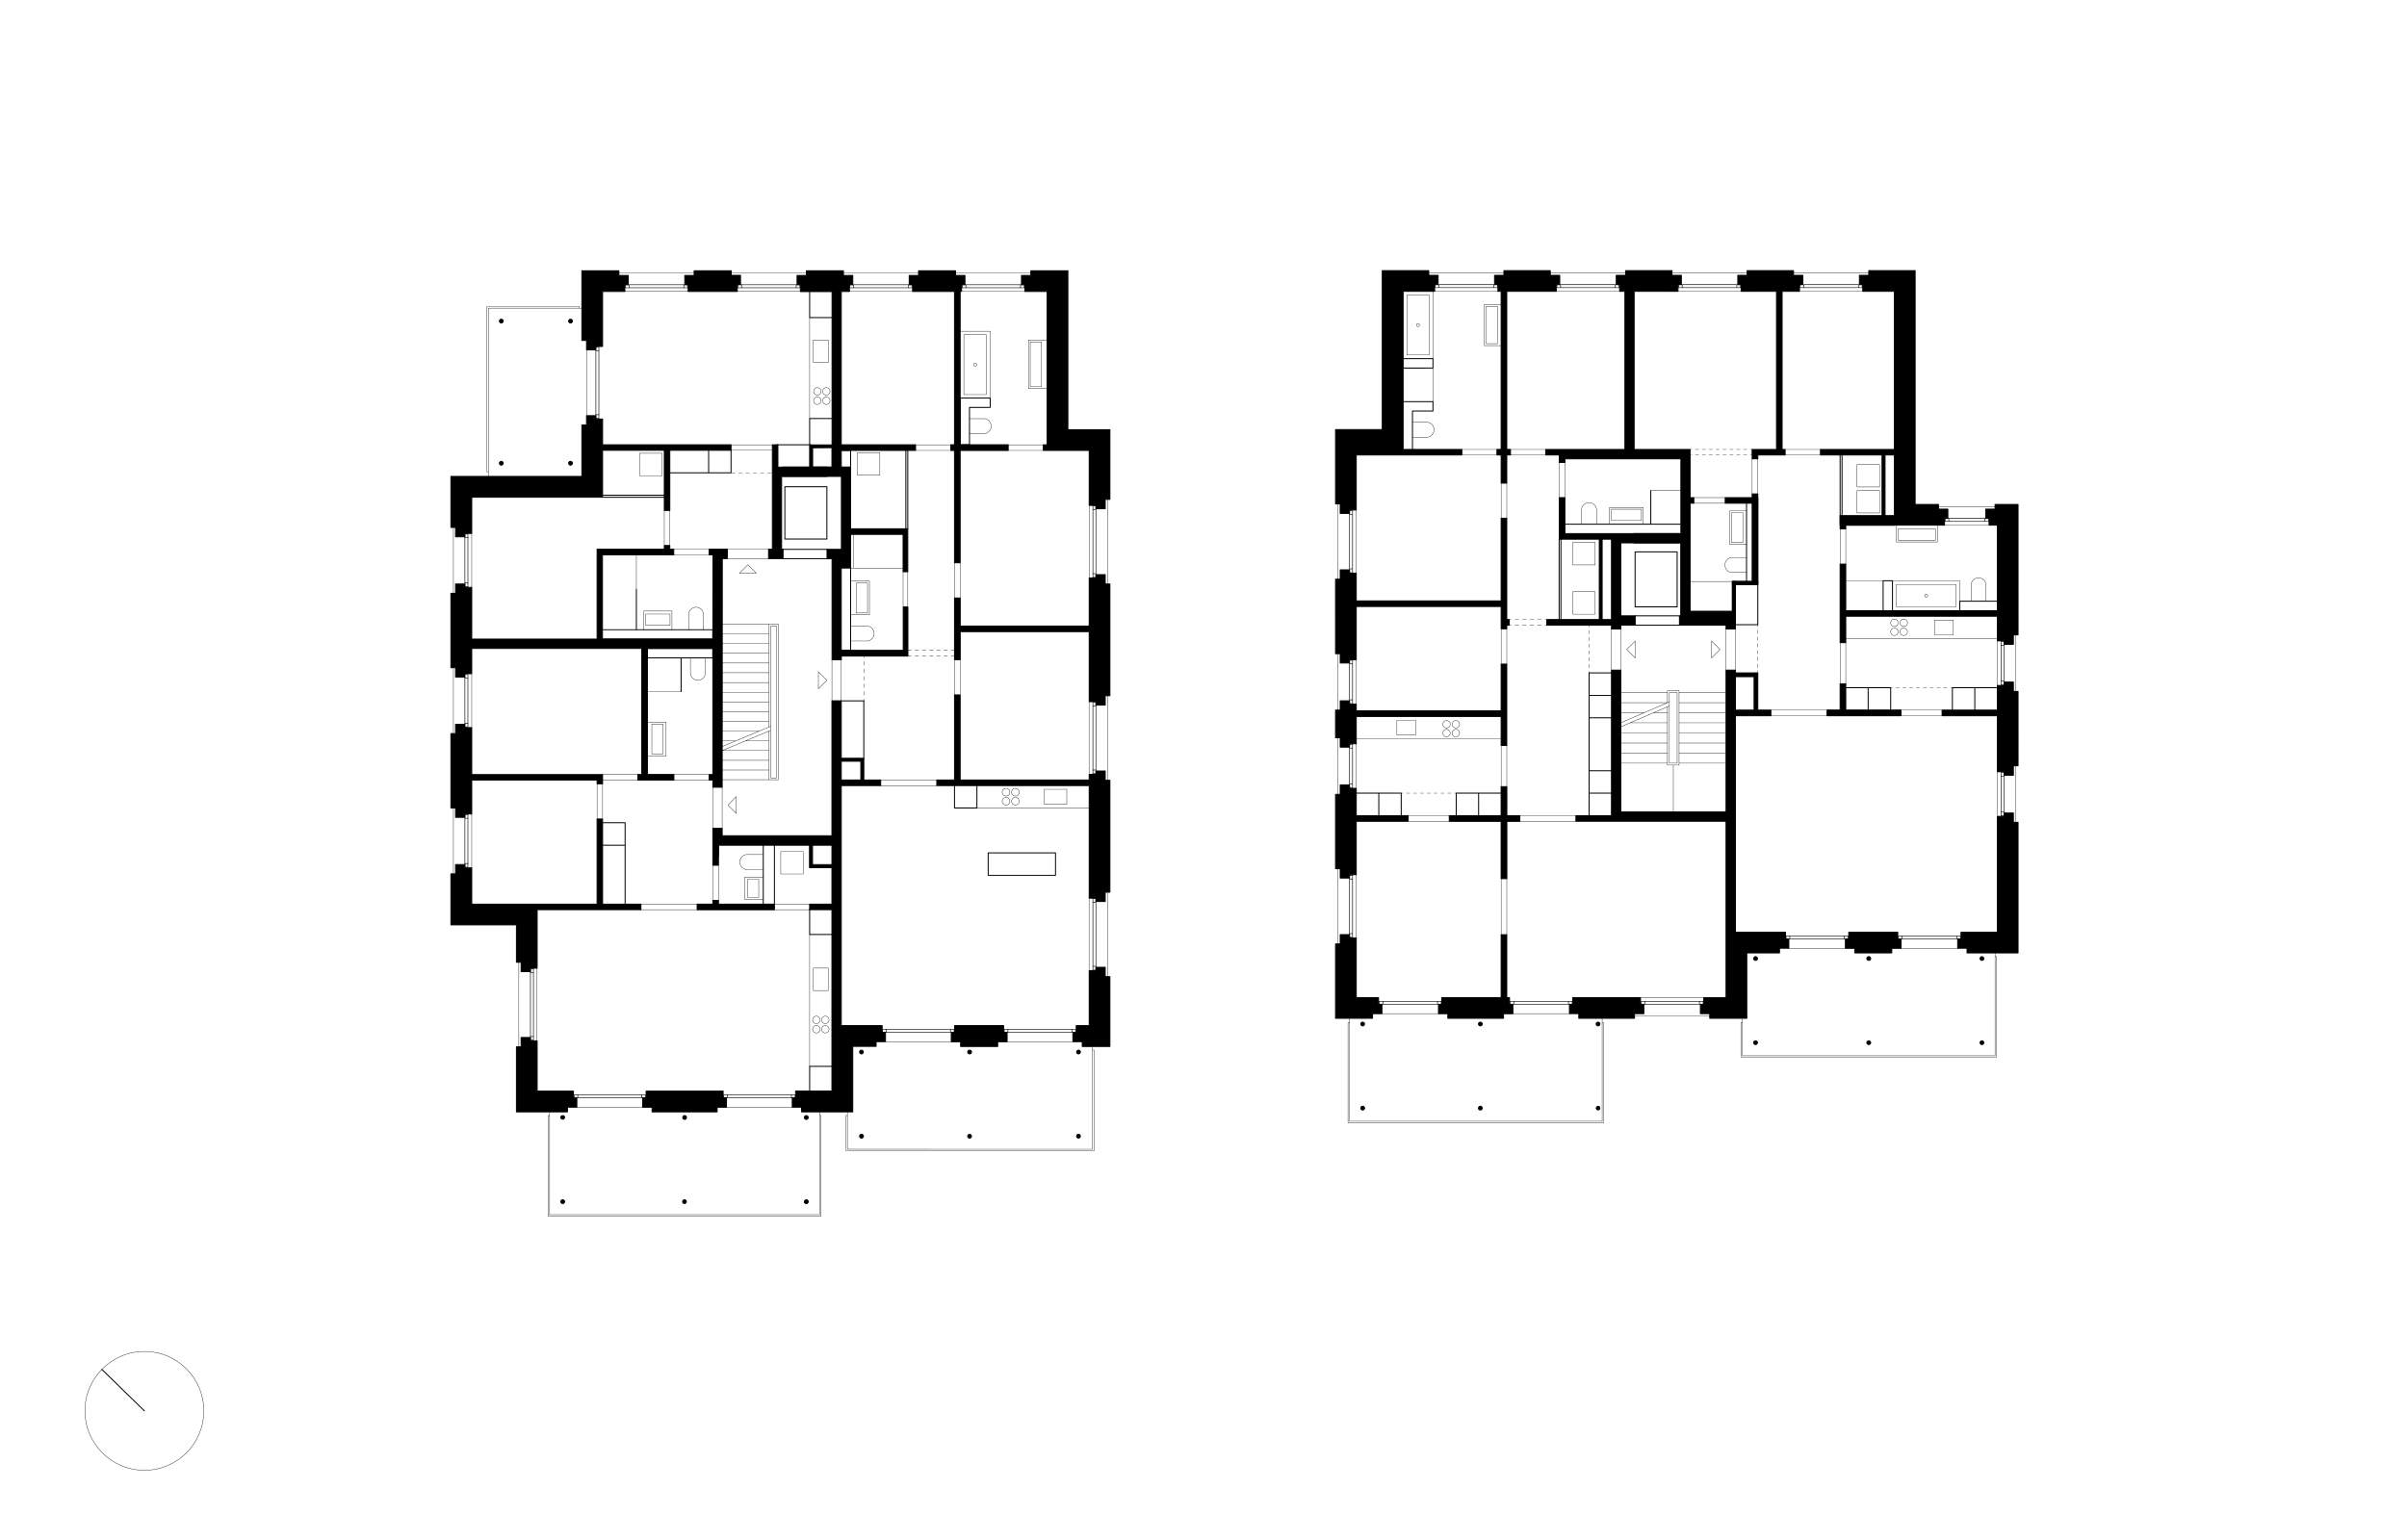 <svg xmlns="http://www.w3.org/2000/svg" width="708.7mm" height="453.5mm" viewBox="0 0 2008.8 1285.4"><defs><style>.a,.b,.c,.d,.f,.g,.h,.i,.l,.m,.n{stroke:#000;stroke-linecap:round;stroke-linejoin:round}.a,.b,.c{stroke-width:.8px}.a,.l,.n{fill-rule:evenodd}.c,.d,.f,.g,.h,.i,.l,.m,.n{fill:none}.d,.f,.g,.h,.i,.n{stroke-width:.3px}.f{stroke-dasharray:2.83 2.83}.g{stroke-dasharray:2.87 2.87}.h{stroke-dasharray:3 3}.i{stroke-dasharray:3.14 3.14}.l,.m{stroke-width:.5px}</style></defs><path class="a" d="M572.3 1002.1a1.3 1.3 0 00-1.1-.5 1.6 1.6 0 00-1.1.5 1.6 1.6 0 00-.4 1.1 1.5 1.5 0 001.5 1.5 1.6 1.6 0 001.6-1.5 1.6 1.6 0 00-.4-1.1zM901.2 947.4a1.6 1.6 0 00-1.1-.5 1.6 1.6 0 100 3.2 1.6 1.6 0 001.5-1.6 1.5 1.5 0 00-.4-1.1zM572.5 931.8a1.6 1.6 0 00-1.1-.5 1.3 1.3 0 00-1.1.5 1.6 1.6 0 00-.5 1.1 1.6 1.6 0 001.6 1.6 1.6 1.6 0 001.5-1.6 1.5 1.5 0 00-.4-1.1zM901.2 877.1a1.5 1.5 0 00-1.1-.4 1.6 1.6 0 00-1.6 1.5 1.6 1.6 0 001.6 1.6 1.6 1.6 0 001.5-1.6 1.5 1.5 0 00-.4-1.1zM672.9 1001.6a1.6 1.6 0 00-1.1.5 1.3 1.3 0 00-.5 1.1 1.6 1.6 0 003.2 0 1.6 1.6 0 00-1.6-1.6zM469.6 1001.6a1.5 1.5 0 00-1.1.4 1.5 1.5 0 000 2.2 1.6 1.6 0 001.1.5 1.6 1.6 0 001.6-1.6 1.6 1.6 0 00-1.6-1.5zM719 946.9a1.3 1.3 0 00-1.1.5h-.1a2.1 2.1 0 00-.4 1.1 1.6 1.6 0 001.6 1.6 1.6 1.6 0 000-3.2zM809.2 947a1.6 1.6 0 00-1.6 1.5 1.6 1.6 0 103.2 0 1.6 1.6 0 00-1.6-1.5zM417.3 269.1a1.4 1.4 0 001.1.5 1.6 1.6 0 001.1-.5 1.4 1.4 0 00.4-1.1 1.5 1.5 0 00-.4-1.1 1.5 1.5 0 00-1.1-.4 1.4 1.4 0 00-1.1.4 1.6 1.6 0 00-.5 1.1 1.4 1.4 0 00.5 1.1zM475 269.1h.1a1.3 1.3 0 001.1.5 1.6 1.6 0 001.1-.5 1.8 1.8 0 00.4-1.1 2.1 2.1 0 00-.4-1.1 1.5 1.5 0 00-1.1-.4 1.2 1.2 0 00-1.1.4h-.1a2.1 2.1 0 00-.4 1.1 1.8 1.8 0 00.4 1.1zM476.2 388.3a1.6 1.6 0 001.5-1.6 2.1 2.1 0 00-.4-1.1 1.6 1.6 0 00-1.1-.5 1.3 1.3 0 00-1.1.5h-.1a2.1 2.1 0 00-.4 1.1 1.6 1.6 0 001.6 1.6zM418.4 388.3a1.6 1.6 0 001.5-1.6 1.5 1.5 0 00-.4-1.1 1.5 1.5 0 00-2.2 0 1.6 1.6 0 00-.5 1.1 1.6 1.6 0 001.6 1.6zM672.9 931.3a1.6 1.6 0 00-1.1.5 1.6 1.6 0 00-.5 1.1 1.6 1.6 0 101.6-1.6zM469.6 931.3a2.1 2.1 0 00-1.1.4 1.3 1.3 0 00-.5 1.1 1.6 1.6 0 00.5 1.1 2.1 2.1 0 001.1.4 1.6 1.6 0 001.6-1.5 1.6 1.6 0 00-1.6-1.5zM719 876.7a1.2 1.2 0 00-1.1.4h-.1a2.1 2.1 0 00-.4 1.1 1.6 1.6 0 001.6 1.6 1.6 1.6 0 001.5-1.6 1.5 1.5 0 00-1.5-1.5zM809.2 876.7a1.5 1.5 0 00-1.1.4 1.6 1.6 0 00-.5 1.1 1.6 1.6 0 103.2 0 1.6 1.6 0 00-1.6-1.5zM599.6 751.7h-4.7v3.1h-13.1v4.6h64.5v-4.6h-46.7v-3.1z"/><path class="a" d="M736.2 859.3v-3.1h-34.1V655.8H735v-4.7h-14.1V633h-18.8v-48h-7.8v112.7h-91.6v-6.2h-7.8v30.8h4.7v-16.7h76v18.7h18.7v30.5h-18.6v4.6h18.6v151.4H664v5.7h-2.8v7.8h7.8v3.9h42.7v-54.7h19.5v-3.9h7.8v-7.8h-2.8zm-34.1-223.8h16.3v15.6h-16.3zm-24 86.3v-16.2h16.2v16.2zM837.6 859.3v-3.1h-40.9v5.6h-2.8v7.8h7.8v4H832.6v-4h7.9v-7.8h-2.9v-2.5zM380.2 448.1h7.8v-2.8h5.7v-30.2H502.9v-39.2h51.5v50.2h4.6v-50.2h51.1v-4.6H502.9v-21.5h-5.6V347h-7.8v7.8h-3.9v42.9H376.3v42.6h3.9v7.8zM380.2 682.3h7.8v-2.8h5.7v-28.3h104.6v3.1h4.6V646.6H393.7v-39.2H388v-2.8h-7.8v7.8h-3.9v62.1h3.9v7.8zM478.6 914v-3.1h-30.3v-42h-5.6v-2.8h-7.8v7.8H431V928.2h42.6v-3.9h7.8v-7.8h-2.8V914zM603.5 914v-3.1h-64.3v5.6h-2.9v7.8h7.9v3.9H598.5v-3.9h7.8v-7.8h-2.8V914zM761.6 240.2v3.1h35v128h-3.1v4.7h3.1v93.8h4.7V376h40.1v-4.7h-40.1v-128h1.2v-5.6h2.8v-7.8h-7.8V226H766.6v3.9h-7.8v7.8h2.8v2.5zM922.4 479.7h-7.8v2.8H909v40.1H801.3v-23.4h-4.7v51.5h4.7v-23.4H909v58.5h5.6v2.8h7.8v-7.8h3.9v-93.3h-3.9v-7.8zM922.4 643.6h-7.8v2.8H909v4.7H801.3v-71h-4.7v71h-14.8v4.7H909v94h5.6v2.8h7.8v-7.8h3.9v-93.4h-3.9v-7.8zM922.4 807.5h-7.8v2.8H909v45.9h-10.8v5.6h-2.8v7.8h7.8v4h23.1V815.3h-3.9v-7.8zM891.2 358.7V226H860.3v3.9h-7.8v7.8h2.8v5.6h18.6v128h-3.2v4.7H909v45.9h5.6v2.8h7.8v-7.8h3.9v-58.2h-35.1zM489.5 292h7.8v-2.8h5.6v-45.9h18.6v-5.6h2.8v-7.8h-7.8V226H485.6v58.2h3.9v7.8zM380.2 565.2h7.8v-2.8h5.7v-21.1h141.9v105.3h-3.3v4.6h30.1v-4.6h-22.1V541.3h54.6v105.3h-3.1v4.6h3.1v6h7.8l.1-190.9h4.2v-7.8h-15.2v4.7h3.2l-.1 70.3h-92.1v-70.3h59.5v-4.7H559v-3.1h-4.6v3.1h-56.1v75H393.7v-43.2H388v-2.8h-7.8v7.8h-3.9V557.4h3.9v7.8zM502.9 683.7h-4.6v71.1H393.7v-30.3H388v-2.8h-7.8v7.8h-3.9v42.6H431V803.3h3.9v7.8h7.8v-2.8h5.6v-48.9h86.6v-4.6h-32v-71.1zM574.3 240.2v3.1h41v-5.7h2.7v-7.8h-7.7V226h-31v3.9h-7.8v7.8h2.8v2.5zM702.1 298v-54.7h6.8v-5.6h2.8v-7.8h-7.8V226H673v3.9h-7.8v7.8h2.8v5.7h26.4v128h-18.7v18.5h-26.5v-18.6h-4.6v87.2h-3.2v7.8h12.1v-7.8h-1.2v-60.8h49.9v60.9h-12v7.9h4.2v84.3h7.8v-3.1h55.5v-41h-3.9v36.2h-51.7v-68.7h7.8v-28.1h43.8v31.2h3.9v-35.9h-47.7v-51.6h-7.8V376h62v-4.7h-62zm-7.8 75.7v16.1h-16.1v-16zM1250.1 240.1v3.1h2.7v132h-3.5v4.6h3.5v23.5h4.7v-23.5h3.1v-4.6h-3.1v-132h41.3v-5.6h2.9v-7.8h-7.9v-3.9h-38.7v3.9h-7.8v7.8h2.8v2.5zM1680.6 421.1H1665v3.9h-7.8v7.8h2.8v5.6h6.9v71.4h-126.5v-38.9h-4.7v65.6h4.7v-22.1h126.5V535h5.6v2.9h7.8V530h3.9V421.1h-3.6zM1680.3 569.4h-7.8v2.8h-5.6v20.6h-46.1v4.7h46.1v46.8h5.6v2.9h7.8v-7.9h3.9V577.2h-3.9v-7.8zM1680.3 678.7h-7.8v2.8h-5.6v96.7h-30.3v5.6h-2.8v7.8h7.8v3.9h42.6V686.5h-3.9v-7.8zM1496.8 225.9h-38.7v3.9h-7.8v7.8h2.8v5.6h29.5v132h-20.3v7.8h4.7v-3.2h22.8v-4.6h-2.5v-132h14.5v-5.6h2.8v-7.8h-7.8v-3.9zM1131.9 658.1h-5.6v-2.8h-7.8v7.8h-3.9v62.1h3.9v7.8h7.8v-2.8h5.6v-44.6h43.3v-4.7h-43.3v-22.8zM1118.5 623.7h7.8v-2.8h5.6v-22.8h120.9v24.2h4.7v-67.9h-4.7v39h-120.9v-5.6h-5.6V585h-7.8v7.8h-3.9v23.1h3.9v7.8zM1118.5 553.5h7.8v-2.8h5.6v-44.4h120.9v18.6h4.7v-3h2.1v-4.7h-2.1v-84.6h-4.7v69h-120.9v-23.1h-5.6v-2.8h-7.8v7.8h-3.9V545.7h3.9v7.8zM1118.5 428.6h7.8v-2.9h5.6v-45.9h88.1v-4.6h-49v-132h26.3v-5.6h2.9v-7.8h-7.8v-3.9H1153.6v132.7h-39v62.1h3.9v7.9zM1150.5 835.9v-3.1h-18.6V783h-5.6v-2.8h-7.8v7.8h-3.9v62.1H1145.5v-3.9h7.8v-7.8h-2.8v-2.5zM1259.8 835.9v-3.1h-2.3v-52.5h-4.7v52.5h-49.5v5.6h-2.8v7.8h7.8v3.9h46.5v-3.9h7.8v-7.8h-2.8v-2.5zM1369.1 835.9v-3.1h-56.5v5.6h-2.8v7.8h7.8v3.9H1364.1v-3.9h7.8v-7.8h-2.8v-2.5zM1490.1 781.3v-3.1h-41.8V597.5h29.6v-4.7H1467v-31.1h-18.7v-2.3h-7.8V677.8h-87.8V559.4h-7.8v121.5h-29.7v4.7h125.3v147.2h-18.6v5.6h-2.8v7.8h7.8v3.9h30.9v-54.6h27.3v-3.9h7.8v-7.8h-2.8zm-41.8-216.4h15.6v27.9h-15.6zM1583.8 781.3v-3.1h-40.9v5.6h-2.8v7.8h7.8v3.9H1578.8v-3.9h7.8v-7.8h-2.8v-2.5zM1290.9 517.2v4.7h54v3.2h7.8v-3.2h12v-7.8h-12v-60.9h50v60.9h-1.1v7.8h38.9v3.2h7.8v-11h-37.8v-94h3.1v-4.7h-3.1v-40.2h-46.7v-132h36.6v-5.6h2.8v-7.8h-7.8v-3.9h-38.7v3.9h-7.8v7.8h2.8v5.6h4.4v132H1290v4.6h11.3v6.3h4.7V383h96.8v62.4H1306v-30h-4.7v34.7h33.4v67.1zm46.2-67.1h7.8v67.1h-7.8zM1535.7 438.4h45.3v-7.8h-45.3v7.8z"/><path class="a" d="M1535.7 441.5h4.7v-10.9h-4.7v10.9zM1570.7 430.6h2.5v-50.8h7.8v58.6H1622.8v-5.6h2.8V425h-7.8v-3.9h-19.5V225.9h-38.7v3.9h-7.8v7.8h2.8v5.6h26.4v132h-61.7v4.6h51.4v50.8zM1586.5 592.8h-46.1v-22h-4.7v22h-10.9v4.7h61.7v-4.7zM1257.5 656.7h-4.7v24.2h-43.3v4.7h43.3v47.9h4.7v-47.9h10.9v-4.7h-10.9v-24.2zM1333.7 923.5l-1.1.5-.5 1.1.5 1.1 1.1.4 1.1-.4.4-1.1-.4-1.1-1.1-.5zM1465.1 868.9a1.5 1.5 0 00-1.5 1.5 1.2 1.2 0 00.4 1.1 1.6 1.6 0 001.1.5 1.4 1.4 0 001.1-.5 1.3 1.3 0 00.5-1.1 1.6 1.6 0 00-1.6-1.5zM1654.1 868.9a1.6 1.6 0 00-1.6 1.5 1.3 1.3 0 00.5 1.1 1.3 1.3 0 001.1.5 1.6 1.6 0 001.1-.5 1.6 1.6 0 00.4-1.1 1.5 1.5 0 00-1.5-1.5zM1559.6 868.9a1.6 1.6 0 00-1.6 1.5 1.3 1.3 0 00.5 1.1 1.5 1.5 0 002.2 0 1.3 1.3 0 00.5-1.1 1.6 1.6 0 00-1.6-1.5zM1137.2 923.5a1.6 1.6 0 00-1.5 1.6 1.5 1.5 0 00.4 1.1 1.5 1.5 0 001.1.4 1.2 1.2 0 001.1-.4 1.6 1.6 0 00.5-1.1 1.6 1.6 0 00-1.6-1.6zM1235.4 923.5a1.6 1.6 0 00-1.5 1.6 2.1 2.1 0 00.4 1.1 1.5 1.5 0 001.1.4 1.2 1.2 0 001.1-.4h.1a2.1 2.1 0 00.4-1.1 1.6 1.6 0 00-1.6-1.6zM1465.1 798.6a1.6 1.6 0 00-1.5 1.6 1.5 1.5 0 00.4 1.1 1.5 1.5 0 001.1.4 1.4 1.4 0 001.1-.4 1.6 1.6 0 00.5-1.1 1.6 1.6 0 00-1.6-1.6zM1654.1 798.6a1.6 1.6 0 00-1.6 1.6 1.6 1.6 0 00.5 1.1 1.2 1.2 0 001.1.4 1.5 1.5 0 001.1-.4 2.1 2.1 0 00.4-1.1 1.6 1.6 0 00-1.5-1.6zM1559.6 798.6a1.6 1.6 0 00-1.6 1.6 1.6 1.6 0 00.5 1.1 1.7 1.7 0 002.2 0 1.6 1.6 0 00.5-1.1 1.6 1.6 0 00-1.6-1.6zM1137.2 853.3a1.5 1.5 0 00-1.5 1.5 1.5 1.5 0 00.4 1.1 1.6 1.6 0 001.1.5 1.3 1.3 0 001.1-.5 1.6 1.6 0 00.5-1.1 1.6 1.6 0 00-1.6-1.5zM1333.7 853.3a1.6 1.6 0 00-1.6 1.5 1.6 1.6 0 00.5 1.1 1.3 1.3 0 001.1.5 1.6 1.6 0 001.1-.5 2.1 2.1 0 00.4-1.1 1.5 1.5 0 00-1.5-1.5zM1235.4 853.3a1.5 1.5 0 00-1.5 1.5 2.1 2.1 0 00.4 1.1 1.6 1.6 0 001.1.5 1.3 1.3 0 001.1-.5h.1a2.1 2.1 0 00.4-1.1 1.6 1.6 0 00-1.6-1.5zM1467 412.3h-4.7v3.1h-22.5v4.7h27.2v-7.8z"/><path class="b" d="M1409.6 510.4h38.7v6.01h-38.7z"/><path class="b" d="M1445.8 485.4h2.5v30.99h-2.5z"/><path class="b" d="M1445.8 485.4h21.2v2.5h-21.2z"/><path class="b" d="M1462.3 415.4h4.7v72.45h-4.7z"/><path class="c" d="M1364.6 506.6h35.1M1364.6 460.7h35.1M1399.7 506.6v-45.9M1364.6 460.7v45.9M1401.5 521.9h-36.9M1401.5 514.1h-36.9M1401.5 445.4h-37.8M1401.5 453.2h-37.8M637 754.8v-49.2M521.7 686.8H503M521.7 686.8v67.9M503 705.6h18.7M702.1 585.1h18.8M720.9 585.1V633M824.7 730.7V712M824.7 712h56.2M880.9 730.7h-56.2M880.9 712v18.7M796.6 674.5v-18.7M815.3 674.5h-18.7M648.4 371.3h28.5M609.6 394.7H559M591.4 375.9v18.8M594.9 541.3h-54.6M540.3 541.3v7.9M540.3 549.2h54.6M594.9 549.2v-7.9M502.9 533.5h92M594.9 533.5v-7.8M594.9 525.7h-92.1M646.3 754.7v-49.1M599.6 705.6v9.3M809.1 371.3v-31.2M801.3 332.3v39M801.3 371.3h7.8M756 376v65.4M757.6 441.4V376M709.9 397.7V376M709.9 376h-7.8M702.1 542.9h7.8M709.9 542.9v-68.7M809.1 340.1h16.8M826.4 340.1v-7.8M826.4 332.3h-25.1M503 413.4h51.4M610.1 394.7v-18.8M694.4 349.4h-18.7M675.7 349.4v21.9M815.3 655.8v18.7M690.1 389.9h-36.8M690.1 397.7h-36.8M655 406.3h35.1M690.1 450H655M690.1 406.3V450M655 450v-43.7M653.3 466.4h36.8M653.3 458.6h36.8M531.1 491.9v33.8M568.4 549.2v28.1M1178.8 375.2v-32.1M1171 299.4h24.9v7.8H1171M1171 335.3h24.9v7.8h-17.1M1377.7 409.5v28.1M1305.9 437.6h96.5M1326.2 643.4v-44.2M1344.9 643.4h-18.7M1326.2 643.4v37.5M1326.2 599.2h18.7M1326.2 580.5v18.7M1344.9 561.7h-18.7M1326.2 561.7v18.8M1326.2 662.1h18.7M1326.2 580.5h18.7M1252.8 662.1h-37.5M1215.3 662.1v18.8M1234 680.9v-18.8M1169.4 680.9v-18.8M1150.7 680.9v-18.8M1169.4 662.1h-37.5M1537.3 430.6v-50.8M1535.7 379.8v50.8M1445.8 485.4h21.2M1457.6 485.4v-65.3M1467 521.5V420.1M1467 487.9h-18.7M1448.3 521.5h18.7M1666.9 501.9h-31.3M1635.6 501.9v7.8M1579.4 509.7v-24.9M1579.4 484.8h-7.8M1571.6 484.8v24.9M1666.9 574.1h-37.5M1648.1 592.8v-18.7M1629.4 574.1v18.7M1577.9 592.8v-18.7M1559.1 592.8v-18.7M1577.9 574.1h-37.5M1540.4 430.6h40.6M1581 438.4h-40.6M1302.7 517.2v-67.1M1301.2 450.1v67.1M675.7 265.1h18.7M675.7 243.7v21.4M503.3 415.1h51.4M694.4 890.2h-18.7M675.7 890.2v21.9M675.7 780.1h18.7M675.7 758.7v21.4M1448.3 514.1V488M1445.8 510.4v-24.7M1445.8 510.4h-35.3"/><path class="d" d="M720.9 585.1v-1.5"/><path stroke-dasharray="3.13 3.13" stroke-width=".3" fill="none" stroke="#000" stroke-linecap="round" stroke-linejoin="round" d="M720.9 580.4v-29.7"/><path class="d" d="M720.9 549.1v-1.5M1326.2 561.7v-1.5"/><path class="f" d="M1326.2 557.4v-32.6"/><path class="d" d="M1326.2 523.4v-1.5M1462.3 379.8h-1.5"/><path class="g" d="M1457.9 379.8h-44.5"/><path class="d" d="M1412 379.8h-1.5M1462.3 375.2h-1.5"/><path class="g" d="M1457.9 375.2h-44.5"/><path class="d" d="M1412 375.2h-1.5"/><path class="h" d="M610.5 394.7h34"/><path class="d" d="M1467 521.7v1.5"/><path class="f" d="M1467 526v32.6"/><path class="d" d="M1467 560v1.5"/><path class="h" d="M757.7 542.9h39M757.7 547.5h39"/><path class="d" d="M1259.6 521.9h1.5"/><path class="i" d="M1264.3 521.9h23.5"/><path class="d" d="M1289.4 521.9h1.5M1259.6 517.2h1.5"/><path class="i" d="M1264.3 517.2h23.5"/><path class="d" d="M1289.4 517.2h1.5M1577.9 574.1h1.5"/><path stroke-dasharray="2.85 2.85" stroke-width=".3" fill="none" stroke="#000" stroke-linecap="round" stroke-linejoin="round" d="M1582.2 574.1h44.3"/><path class="d" d="M1627.9 574.1h1.5M1169.4 662.1h1.5"/><path stroke-dasharray="2.86 2.86" stroke-width=".3" fill="none" stroke="#000" stroke-linecap="round" stroke-linejoin="round" d="M1173.8 662.1h38.6"/><path class="d" d="M1213.8 662.1h1.5M1352.6 578.1h39v8.5l-39 16.8M1352.6 586.6h39M1372.1 595h-19.5M1391.6 595H1380M1391.6 603.4h-31.1M1391.6 611.8h-39M1391.6 620.3h-39M1391.6 628.7h-39M1391.6 638.7V590M1401.3 638.7h-9.7M1391.6 637.1h-39M1396.5 638.7v39M1401.3 578.1v60.6M1401.3 637.1h39M1401.3 628.7h39M1401.3 620.3h39M1401.3 611.8h39M1401.3 603.4h39M1401.3 595h39M1401.3 586.6h39M1393.2 589.3l-40.6 17.5M908.9 749.4v60.9M924.3 744.8v70.5M908.9 585.7v60.7M924.3 580.8v70.6M909 482.5V422M924.3 487.5v-70.6M855.3 243.2h-53.1M860.3 228h-62.8M761.8 243.2h-52.9M766.6 228h-62.7M668.1 243.3H615M673.1 228h-62.8M574.3 243.3h-53.1M579.3 228h-62.8M393.7 445.3v45M378.4 440.3v55M393.7 607.4v-45M378.4 612.4v-55M393.7 724.5v-45M378.4 729.5v-55M448.2 869v-60.9M433 873.9v-70.6M602.7 650.9h46.9M602.7 642.8h39M602.7 634.7h39M602.7 626.6h39M622.2 618.5h19.5M602.7 618.5h11.4M602.7 610.3h30.9M602.7 602.2h39M602.7 594.1h39M602.7 586h39M602.7 577.9h39M602.7 569.8h39M602.7 561.6h39M602.7 553.5h39M602.7 545.4h39M602.7 537.3h39M602.7 529.2h39M641.7 521.1h-39M602.7 626.6l40.5-16.9M602.7 623.2l40.6-16.9M641.7 610.3v40.6M641.7 521.1V607M649.6 521.1h-7.9M643.3 609.7v39.7M643.3 522.6v87.1M643.3 649.4h4.7M648 649.4V522.6M648 522.6h-4.7M842.8 661.4a3.2 3.2 0 10-3.2 3.1 3.1 3.1 0 003.2-3.1M842.8 668.9a3.2 3.2 0 10-3.2 3.1 3.1 3.1 0 003.2-3.1M850.6 668.9a3.2 3.2 0 10-3.2 3.1 3.1 3.1 0 003.2-3.1M850.6 661.4a3.2 3.2 0 10-3.2 3.1 3.1 3.1 0 003.2-3.1M796.6 674.5H909M890.3 671.4h-18.8M871.5 671.4v-12.5M871.5 658.9h18.8M890.3 658.9v12.5M709.9 535.1h12.5M722.4 522.6h-12.5M753.7 474.2h-43.8M725.6 513.2v-28.1M725.6 485.1h-15.7M709.9 513.2h15.7M724 511.7v-25M724 486.7h-9.4M714.6 486.7v25M714.6 511.7h9.4M712.5 474.2v-28.1M722.4 522.6a6.3 6.3 0 110 12.5M587.1 525.7v-12.5M574.7 513.2v12.5M574.7 513.2a6.3 6.3 0 016.2-6.3 6.2 6.2 0 016.2 6.3M576.2 549.2v12.4M588.6 561.6v-12.4M588.6 561.6a6.2 6.2 0 01-6.2 6.3 6.3 6.3 0 01-6.2-6.3M734.3 396.6h-18.7M715.6 396.6v-18.7M715.6 377.9h18.7M734.3 377.9v18.7M670.4 729.6h-18.8M651.6 729.6v-18.7M651.6 710.9h18.8M670.4 710.9v18.7M801.3 276.5h25.1v55.8M858.3 324.4v-40.6M858.3 283.8h15.6M873.9 324.4h-15.6M859.8 322.8v-37.4M859.8 285.4h9.4M869.2 285.4v37.4M869.2 322.8h-9.4M560.8 525.7v-15.6M560.8 510.1h-23.5M537.3 510.1v15.6M540.3 631h15.6M555.9 631v-28.1M555.9 602.9h-15.6M531.1 463.5v28.1M538.9 522h20.3M559.2 522v-9.4M559.2 512.6h-20.3M538.9 512.6v9.4M675.7 890.2V780.1M675.7 265.1v84.3M544 604.4v25M544 629.4h9.3M553.3 629.4v-25M553.3 604.4H544M540.3 577.3h28.1v-28.1M678.8 826.9v-18.7M678.8 808.2h12.5M691.3 808.2v18.7M691.3 826.9h-12.5M678.8 302.6v-18.8M678.8 283.8h12.5M691.3 283.8v18.8M691.3 302.6h-12.5M692.7 326.7a3.1 3.1 0 10-3.1 3.1 3.1 3.1 0 003.1-3.1M685.2 326.7a3.1 3.1 0 10-3.1 3.1 3.1 3.1 0 003.1-3.1M685.2 334.5a3.1 3.1 0 10-3.1 3.1 3.1 3.1 0 003.1-3.1M688.8 862.3a3.1 3.1 0 10-3.1-3.1 3.1 3.1 0 003.1 3.1M688.8 854.5a3.1 3.1 0 10-3.1-3.1 3.1 3.1 0 003.1 3.1M681.3 854.5a3.1 3.1 0 10-3.1-3.1 3.1 3.1 0 003.1 3.1M681.3 862.3a3.1 3.1 0 10-3.1-3.1 3.1 3.1 0 003.1 3.1M692.7 334.5a3.1 3.1 0 10-3.1 3.1 3.1 3.1 0 003.1-3.1M649.6 521.1v129.8M552.6 397.1h-18.8M533.8 397.1v-18.7M533.8 378.4h18.8M552.6 378.4v18.7M809.2 362h12.5M821.7 349.5h-12.5M821.7 349.5a6.3 6.3 0 010 12.5M1178.8 352.5h12.5M1191.3 365h-12.5M1195.9 335.3v-28.1M1189.7 307.2H1171M1171 375.9h18.7M1319.9 437.6v-12.5M1332.4 425.1v12.5M1371.4 437.6v-14M1371.4 423.6h-28.1M1343.3 423.6v14M1402.7 409.5h-25M1369.9 434.5h-25M1369.9 434.5v-9.4M1369.9 425.1h-25M1344.9 425.1v9.4M1312.6 471.6h18.7M1331.3 471.6v-18.8M1331.3 452.8h-18.7M1312.6 452.8v18.8M1312.6 512.7h18.7M1331.3 512.7V494M1331.3 494h-18.7M1312.6 494v18.7M1131.9 616.9h120.9M1218.1 604.5a3.1 3.1 0 10-3.1 3.2 3.1 3.1 0 003.1-3.2M1218.1 612a3.1 3.1 0 00-6.2 0 3.1 3.1 0 006.2 0M1210.3 612a3.1 3.1 0 10-6.2 0 3.1 3.1 0 106.2 0M1210.3 604.5a3.1 3.1 0 10-3.1 3.2 3.1 3.1 0 003.1-3.2M1165.8 601.2h15.6M1181.4 601.2v12.5M1181.4 613.7h-15.6M1165.8 613.7v-12.5M1549.8 406.5h18.8M1568.6 406.5v-18.7M1568.6 387.8h-18.8M1549.8 387.8v18.7M1549.8 428.2h18.8M1568.6 428.2v-18.7M1568.6 409.5h-18.8M1549.8 409.5v18.7M1635.6 509.7v-24.9M1635.6 484.8h-56.2M1582.5 506.6h50M1632.5 506.6v-18.7M1632.5 487.9h-50M1582.5 487.9v18.7M1608.8 497.3a1.3 1.3 0 00-1.3-1.3 1.2 1.2 0 00-1.2 1.3 1.2 1.2 0 001.2 1.2 1.2 1.2 0 001.3-1.2M1645 501.9v-12.4M1657.5 489.5v12.4M1540.4 484.8h31.2M1582.5 438.4v14M1582.5 452.4h34.4M1616.9 452.4v-14M1615.3 441.5h-31.2M1584.1 441.5v9.4M1584.1 450.9h31.2M1615.3 450.9v-9.4M1666.9 533.2h-126.5M1584.1 519.9a3.1 3.1 0 10-3.1 3.1 3.1 3.1 0 003.1-3.1M1584.1 527.4a3.1 3.1 0 10-3.1 3.1 3.1 3.1 0 003.1-3.1M1591.9 527.4a3.1 3.1 0 10-3.1 3.1 3.1 3.1 0 003.1-3.1M1591.9 519.9a3.1 3.1 0 10-3.1 3.1 3.1 3.1 0 003.1-3.1M1630.2 517.6h-15.6M1614.6 517.6V530M1614.6 530h15.6M1630.2 530v-12.4M1191.3 352.5a6.3 6.3 0 010 12.5M1319.9 425.1a6.3 6.3 0 0112.5 0M1645 489.5a6.3 6.3 0 1112.5 0M1399.7 578.1v59M1393.2 637.1v-59M1393.2 578.1h6.5M1393.2 637.1h6.5M1391.6 578.1v-1.5h9.7v1.5h39M1391.6 586.6l1.6-.7M1461.7 243.2h-70M1461.7 227.9h-70M1298.8 243.2h52.3M1292.9 227.9h63.7M1197.3 243.2h52.8M1192.4 227.9h62.7M1660 438.4h-37.2M1665 423.1h-47.2M1666.9 535v37.2M1682.2 530v47.2M1666.9 681v-36.7M1682.2 686.5v-47.2M1501.8 243.2h52.8M1496.8 227.9h62.8M1131.9 620.9v37.2M1116.6 615.9v47.2M1131.9 550.7v37.1M1116.6 544.8v48M1131.9 425.7v52.8M1116.6 420.7v65M1131.9 730.2V783M1116.6 725.2V788M1369.1 832.8h52.3M1364.1 848.1h62.8M1665 795.5v85.9h-210.8v-31.3M1666.2 882.6v-84.1h-1.2"/><path class="d" d="M1666.2 882.6h-213.3v-28.9h1.3M1337.1 850.2V936h-210.8v-85.8"/><path class="d" d="M1126.3 853.8h-1.3v83.5h213.3v-83.5h-1.2M911.8 873.6v85.8H707.2v-31.2"/><path class="d" d="M707.2 931.2H706v29.5h207.1v-84.1h-1.3M684 928.2v85.8H458.7v-85.8"/><path class="d" d="M684 931.2h1.2v84.1H457.4v-84h1.3M407.6 394h-1.3V256h77.2v1.2"/><path class="d" d="M407.6 397.6V257.2h78M1252.8 254.1h-14.1M1238.7 254.1v34.4M1238.7 288.5h14.1M1249.7 255.7v31.2M1249.7 255.7h-9.4M1240.3 255.7v31.2M1240.3 286.9h9.4M1457.6 477.9h-12.5M1445.1 465.4h12.5M1457.6 426.4h-14M1443.6 426.4v28.1M1443.6 454.5h14M1454.5 427.9v25M1454.5 427.9h-9.4M1445.1 427.9v25M1445.1 452.9h9.4M1445.1 477.9a6.3 6.3 0 010-12.5M1445.8 485.4h-35.3M1195.9 299.4v-56.2M1174.1 246.3v50M1174.1 296.3h18.7M1192.8 296.3v-50M1192.8 246.3h-18.7M1183.5 272.6a1.3 1.3 0 001.2-1.3 1.2 1.2 0 00-1.2-1.2 1.2 1.2 0 00-1.3 1.2 1.3 1.3 0 001.3 1.3M637 732.4h-15.7M621.3 732.4v18.4M621.3 750.8H637M633.2 749.2V734M633.2 734h-9.3M623.9 734v15.2M623.9 749.2h9.3M637 713.4h-12.5M624.5 725.9H637M624.5 725.9a6.3 6.3 0 110-12.5M804.4 279.4v50M804.4 329.4h18.8M823.2 329.4v-50M823.2 279.4h-18.8M813.8 305.7a1.3 1.3 0 001.3-1.3 1.2 1.2 0 00-1.3-1.2 1.2 1.2 0 00-1.2 1.2 1.2 1.2 0 001.2 1.3M481.4 924.3h179.8M739 869.6h156.4M489.5 292v55M1153.3 846.2h156.5M1492.9 791.6h140.9"/><path class="l" d="M838.1 861.8h3.1v-2.5h-3.1v2.5M897.7 859.3h-3.1v2.5h3.1v-2.5M736.6 861.8h3.2v-2.5h-3.2v2.5M796.3 859.3h-3.1v2.5h3.1v-2.5M914.6 750.2h-2.5v3.1h2.5v-3.1M912.1 809.9h2.5v-3.2h-2.5v3.2M914.6 586.3h-2.5v3.1h2.5v-3.1M912.1 645.9h2.5v-3.1h-2.5v3.1M914.6 482v-3.1h-2.5v3.1h2.5M912.1 422.4v3.1h2.5v-3.1h-2.5M854.8 237.7h-3.1v2.5h3.1v-2.5M803 240.2h3.1v-2.5H803v2.5M761.1 237.7H758v2.5h3.1v-2.5M709.3 240.2h3.1v-2.5h-3.1v2.5M667.6 237.7h-3.1v2.5h3.1v-2.5M615.8 240.2h3.1v-2.5h-3.1v2.5"/><path class="m" d="M664.5 237.7h-45.6M618.9 240.2h45.6"/><path class="l" d="M573.8 237.7h-3.1v2.5h3.1v-2.5M522 240.2h3.1v-2.5H522v2.5M499.8 289.7h-2.5v3.1h2.5v-3.1M497.3 349.3h2.5v-3.1h-2.5v3.1M388 445.8v3.1h2.5v-3.1H388M390.5 489.8v-3.1H388v3.1h2.5M388 606.9h2.5v-3.1H388v3.1M390.5 562.9H388v3.1h2.5v-3.1M388 724h2.5v-3.1H388v3.1M390.5 680H388v3.1h2.5V680M445.2 868.4v-3.1h-2.5v3.1h2.5M442.7 808.8v3.1h2.5v-3.1h-2.5M479.1 916.5h3.1V914h-3.1v2.5M538.7 914h-3.1v2.5h3.1V914M663.6 916.5V914h-3.1v2.5h3.1M603.9 914v2.5h3.2V914h-3.2"/><path class="m" d="M739.8 861.8h53.4M793.2 859.3h-53.4M914.6 753.3v53.4M912.1 806.7v-53.4M914.6 589.4v53.4M912.1 642.8v-53.4M841.2 861.8h53.4M894.6 859.3h-53.4M914.6 478.9v-53.4M912.1 425.5v53.4M851.7 237.7h-45.6M806.1 240.2h45.6M758 237.7h-45.6M712.4 240.2H758M570.7 237.7h-45.6M525.1 240.2h45.6M499.8 292.8v53.4M497.3 346.2v-53.4M388 448.9v37.8M390.5 486.7v-37.8M388 603.8V566M390.5 566v37.8M388 720.9v-37.8M390.5 683.1v37.8M445.2 865.3v-53.4M442.7 811.9v53.4M482.2 916.5h53.4M535.6 914h-53.4M660.5 916.5h-53.4M607.1 914h53.4M1659.5 432.8h-3.1M1656.4 432.8v2.5M1656.4 435.3h3.1M1623.3 435.3h3.1M1626.4 435.3v-2.5M1626.4 432.8h-3.1M1656.4 432.8h-30M1626.4 435.3h30M1659.5 435.3v-2.5M1623.3 432.8v2.5M1672.5 535.5v3.1M1672.5 538.6h-2.5M1670 538.6v-3.1M1670 535.5h2.5M1670 571.7v-3.1M1670 568.6h2.5M1672.5 568.6v3.1M1672.5 538.6v30M1670 568.6v-30M1672.5 571.7h-2.5M1672.5 681v-3.1M1672.5 677.9h-2.5M1670 677.9v3.1M1670 681h2.5M1670 644.8v3.1M1670 647.9h2.5M1672.5 647.9v-3.1M1672.5 644.8h-2.5M1672.5 677.9v-30M1670 647.9v30M1633 783.8v-2.5M1633 781.3h3.1M1636.1 781.3v2.5M1584.3 781.3h3.1M1587.4 781.3v2.5M1584.3 783.8v-2.5M1633 783.8h-45.6M1587.4 781.3h45.6M1636.1 783.8h-3.1M1587.4 783.8h-3.1M1542.4 781.3v2.5M1490.6 783.8v-2.5M1542.4 783.8h-3.1M1539.3 783.8v-2.5M1539.3 781.3h3.1M1490.6 781.3h3.1M1493.7 781.3v2.5M1493.7 783.8h-3.1M1539.3 783.8h-45.6M1493.7 781.3h45.6M1369.6 838.4h3.1M1372.7 838.4v-2.5M1372.7 835.9h-3.1M1421.4 835.9h-3.1M1418.3 835.9v2.5M1418.3 838.4h3.1M1372.7 838.4h45.6M1418.3 835.9h-45.6M1369.6 835.9v2.5M1421.4 838.4v-2.5M1260.3 838.4h3.1M1263.4 838.4v-2.5M1263.4 835.9h-3.1M1312.1 835.9h-3.1M1309 835.9v2.5M1309 838.4h3.1M1263.4 838.4h45.6M1309 835.9h-45.6M1260.3 835.9v2.5M1312.1 838.4v-2.5M1202.8 838.4h-3.1M1199.7 838.4v-2.5M1199.7 835.9h3.1M1151 835.9h3.1M1154.1 835.9v2.5M1154.1 838.4h-3.1M1199.7 838.4h-45.6M1154.1 835.9h45.6M1202.8 835.9v2.5M1151 838.4v-2.5M1128.8 730.7v3.1M1128.8 733.8h-2.5M1126.3 733.8v-3.1M1128.8 733.8v45.6M1126.3 779.4v-45.6M1126.3 782.5v-3.1M1126.3 779.4h2.5M1128.8 779.4v3.1M1126.3 730.7h2.5M1128.8 782.5h-2.5M1128.8 621.4v3.1M1128.8 624.5h-2.5M1126.3 624.5v-3.1M1126.3 621.4h2.5M1126.3 657.6v-3.1M1126.3 654.5h2.5M1128.8 654.5v3.1M1128.8 657.6h-2.5M1128.8 624.5v30M1126.3 654.5v-30M1128.8 551.1v3.1M1128.8 554.2h-2.5M1126.3 554.2v-3.1M1126.3 551.1h2.5M1126.3 587.4v-3.2M1126.3 584.2h2.5M1128.8 584.2v3.2M1128.8 587.4h-2.5M1128.8 554.2v30M1126.3 584.2v-30M1128.8 426.2v3.1M1128.8 429.3h-2.5M1126.3 429.3v-3.1M1126.3 426.2h2.5M1128.8 429.3v45.6M1126.3 474.9v-45.6M1126.3 478.1v-3.2M1126.3 474.9h2.5M1128.8 474.9v3.2M1128.8 478.1h-2.5M1197.8 237.6v2.5M1249.7 240.1v-2.5M1197.8 240.1h3.1M1200.9 240.1v-2.5M1200.9 237.6h-3.1M1249.7 237.6h-3.2M1246.5 237.6v2.5M1246.5 240.1h3.2M1200.9 240.1h45.6M1246.5 237.6h-45.6M1400.8 240.1h3.1M1403.9 240.1v-2.5M1403.9 237.6h-3.1M1400.8 237.6v2.5M1452.6 237.6h-3.1M1449.5 237.6v2.5M1449.5 240.1h3.1M1452.6 240.1v-2.5M1403.9 240.1h45.6M1449.5 237.6h-45.6M1299.3 240.1h3.1M1302.4 240.1v-2.5M1302.4 237.6h-3.1M1299.3 237.6v2.5M1351.1 237.6h-3.1M1348 237.6v2.5M1348 240.1h3.1M1351.1 240.1v-2.5M1302.4 240.1h45.6M1348 237.6h-45.6M1502.3 240.1h3.1M1505.4 240.1v-2.5M1505.4 237.6h-3.1M1502.3 237.6v2.5M1554.1 237.6h-3.1M1551 237.6v2.5M1551 240.1h3.1M1554.1 240.1v-2.5M1505.4 240.1h45.6M1551 237.6h-45.6"/><path class="d" d="M1477.9 597.5h142.9M1620.8 592.8h-142.9M1540.4 570.8v-34.3h-4.7v34.3M1448.3 525.1v34.3M1440.5 525.1v34.3M1352.7 559.4v-34.3M1344.9 525.1v34.3M1489.8 375.2h29.5M1489.8 379.8h29.5M1467 412.3V383M1462.3 412.3V383M1439.8 415.4h-26.2M1413.6 420.1h26.2M1540.4 441.5v29.4M1535.7 441.5v29.4M1257.5 554.4v-29.5M1252.8 524.9v29.5M1175.2 680.9h140M1315.2 685.6h-140M1257.5 780.3v-158M1252.8 622.3v158M1220 375.2h69.9M1220 379.8h69.9M1305.9 386.1v29.3M1301.2 386.1v29.3M1257.5 403.3v29.3M1252.8 403.3v29.3M610.1 371.3h34.4M644.5 375.9h-34M559 426.1v29.3M554.4 426.1v29.3M562.3 458.5h79M562.3 463.2h29.5M607 466.3h34.3M591.8 646.6h-88.9M591.8 651.2h-88.9M602.7 657.2v34.3M594.9 657.2v34.3M599.6 722.3v29.4M594.9 722.3v29.4M534.9 754.8h140.8M675.7 759.4H534.9M735 651.1h46.8M781.8 655.8H735M801.3 580.1V469.8M796.6 469.8v110.3M757.6 506.7v-29.4M753.7 477.3v29.4M764.1 376h106.6M764.1 371.3h106.6M702.1 550.7v34.4M694.3 550.7V585M502.9 683.7v-29.4M498.3 654.3v29.4"/><path class="n" d="M683 575v-14.2l7.1 7.1-7.1 7.1M614.5 665v14.1l-7-7 7-7.1M631.2 478.5h-14.1l7.1-7.1 7 7.1M1428.4 535.1v14.2l7.1-7.1-7.1-7.1M1364.7 535.1v14.2l-7.1-7.1 7.1-7.1"/><path class="c" d="M120.5 1177.8L85 1143.2"/><circle class="d" cx="120.5" cy="1177.8" r="49.6"/></svg>